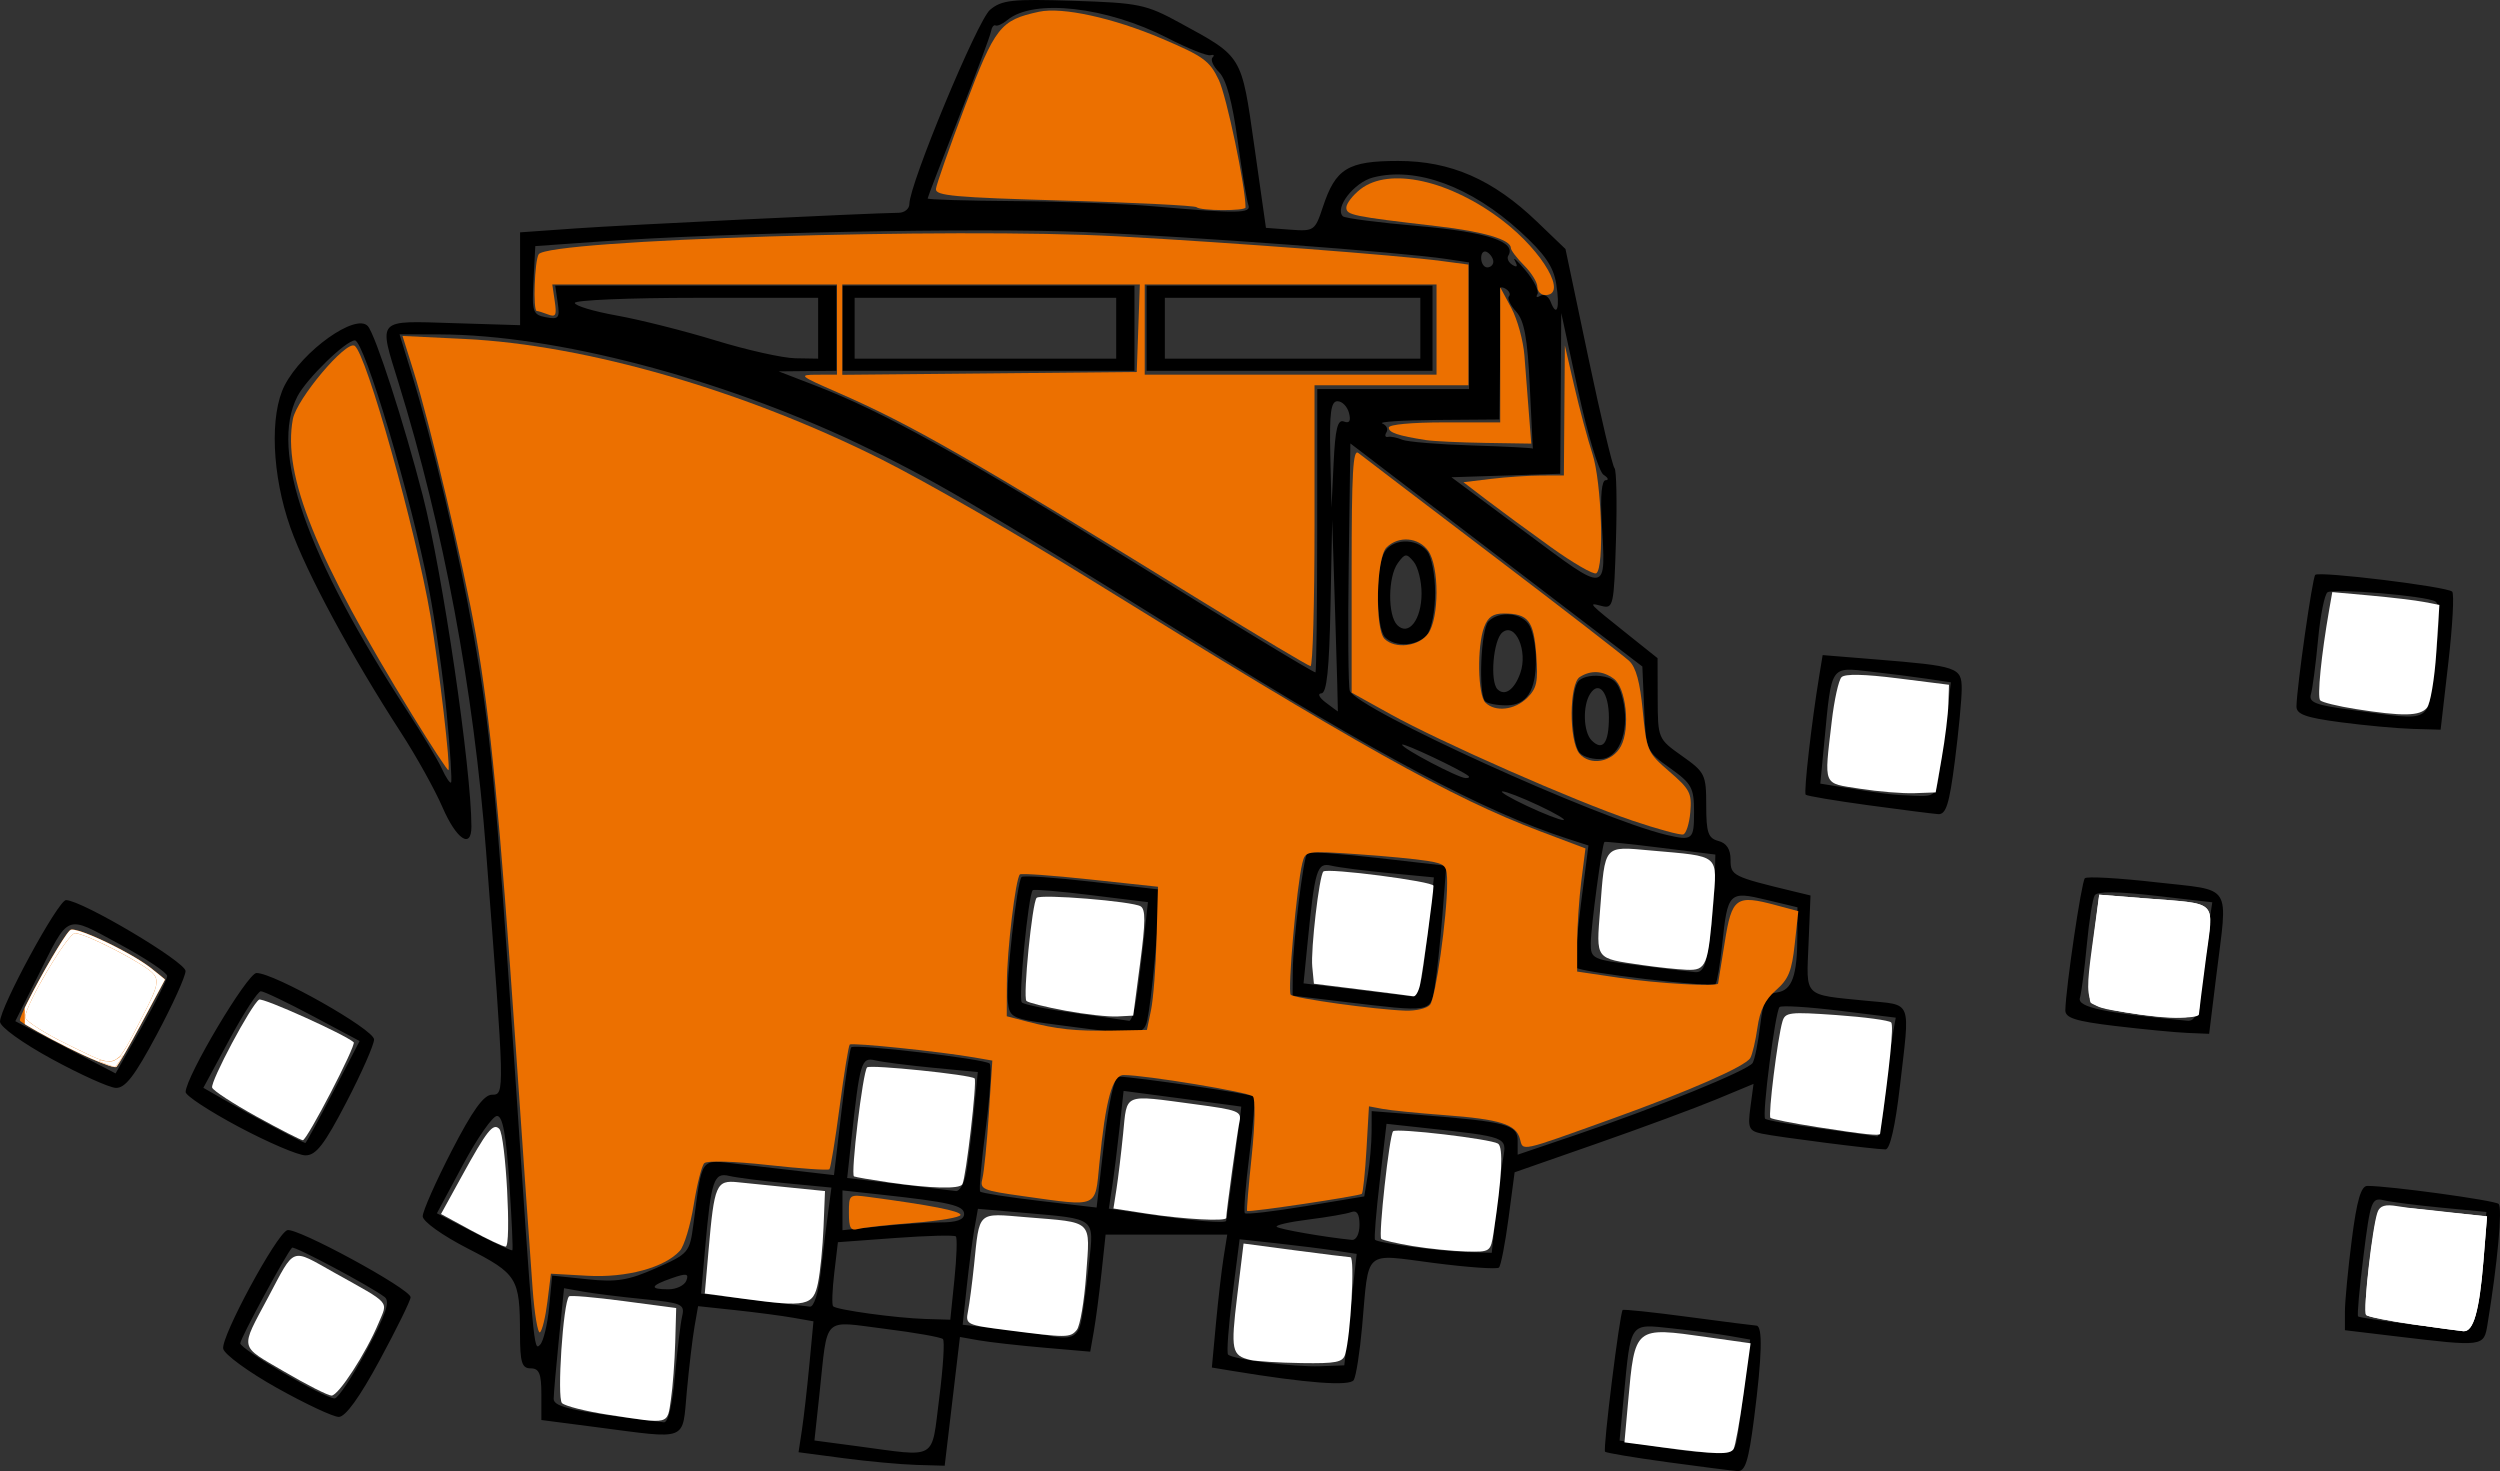 <?xml version="1.0" encoding="UTF-8" standalone="no"?>
<!-- Created with Inkscape (http://www.inkscape.org/) -->

<svg
   xmlns:dc="http://purl.org/dc/elements/1.1/"
   xmlns:cc="http://creativecommons.org/ns#"
   xmlns:rdf="http://www.w3.org/1999/02/22-rdf-syntax-ns#"
   xmlns:svg="http://www.w3.org/2000/svg"
   xmlns="http://www.w3.org/2000/svg"
   xmlns:sodipodi="http://sodipodi.sourceforge.net/DTD/sodipodi-0.dtd"
   xmlns:inkscape="http://www.inkscape.org/namespaces/inkscape"
   width="356.18mm"
   height="209.59mm"
   viewBox="0 0 356.18 209.59"
   version="1.1"
   id="svg951"
   inkscape:version="0.92.5 (2060ec1f9f, 2020-04-08)"
   sodipodi:docname="schiff.svg">
  <rect x="0" y="0" width="356.18" height="209.59" fill="#333333" stroke="none"/>
  <defs
     id="defs945" />
  <sodipodi:namedview
     id="base"
     pagecolor="#ffffff"
     bordercolor="#666666"
     borderopacity="1.0"
     inkscape:pageopacity="0.0"
     inkscape:pageshadow="2"
     inkscape:zoom="0.98994949"
     inkscape:cx="69.909477"
     inkscape:cy="100.56957"
     inkscape:document-units="mm"
     inkscape:current-layer="layer1"
     showgrid="false"
     inkscape:window-width="1920"
     inkscape:window-height="1141"
     inkscape:window-x="1920"
     inkscape:window-y="0"
     inkscape:window-maximized="1" />
  <g
     inkscape:label="Ebene 1"
     inkscape:groupmode="layer"
     id="layer1"
     transform="translate(44.556,-9.127)">
    <path
       style="fill:#000000;stroke-width:0.867"
       d="m 193,217.442 c -4.712,-0.644 -8.708,-1.312 -8.881,-1.485 -0.325,-0.325 2.093,-19.774 2.51,-20.191 0.129,-0.129 4.322,0.313 9.319,0.981 4.997,0.668 9.377,1.228 9.735,1.243 0.915,0.039 0.809,4.306 -0.33,13.185 -0.788,6.141 -1.256,7.622 -2.383,7.54 -0.772,-0.056 -5.258,-0.629 -9.97,-1.272 z m 10.182,-4.909 c 0.282,-2.026 0.76,-5.679 1.061,-8.118 l 0.549,-4.435 -2.913,-0.513 c -1.602,-0.282 -5.297,-0.768 -8.211,-1.08 -6.129,-0.656 -5.851,-1.05 -6.885,9.754 l -0.596,6.224 2.923,0.475 c 6.118,0.995 7.345,1.143 10.407,1.258 3.074,0.115 3.164,0.027 3.664,-3.565 z m -127.589,4.341 -6.379,-0.843 0.48,-3.157 c 0.264,-1.736 0.742,-5.932 1.063,-9.325 l 0.583,-6.168 -2.917,-0.514 c -1.604,-0.283 -5.303,-0.769 -8.219,-1.081 l -5.301,-0.567 -0.51,2.915 c -0.281,1.604 -0.773,5.743 -1.094,9.199 -0.675,7.266 0.379,6.849 -12.925,5.121 l -7.8,-1.013 v -3.68 c 0,-2.927 -0.31,-3.68 -1.517,-3.679 -1.267,8.7e-4 -1.519,-0.818 -1.528,-4.982 -0.019,-7.891 -0.372,-8.465 -7.442,-12.095 -3.622,-1.86 -6.411,-3.853 -6.418,-4.588 -0.007,-0.715 1.843,-4.902 4.113,-9.306 2.975,-5.771 4.58,-8.009 5.754,-8.016 1.83,-0.012 1.831,0.035 -0.839,-34.676 C 22.921,107.325 18.648,84.458 12.23,63.69 9.36,54.406 8.978,54.825 20.009,55.164 l 9.534,0.293 -10e-4,-6.613 -0.001,-6.613 8.016,-0.567 c 6.922,-0.49 41.593,-2.165 45.931,-2.22 0.834,-0.01 1.517,-0.574 1.517,-1.253 0,-2.811 9.701,-26.162 11.494,-27.667 1.669,-1.402 3.157,-1.562 11.89,-1.282 9.338,0.299 10.316,0.503 15.181,3.155 8.95,4.88 8.727,4.509 10.583,17.565 l 1.653,11.629 3.479,0.259 c 3.369,0.251 3.515,0.149 4.633,-3.237 1.812,-5.489 3.555,-6.555 10.728,-6.555 7.486,0 13.506,2.634 19.779,8.655 l 4.056,3.893 3.24,15.392 c 1.782,8.465 3.467,15.587 3.745,15.825 0.278,0.238 0.372,4.857 0.208,10.263 -0.285,9.421 -0.372,9.811 -2.077,9.365 -1.967,-0.514 -1.956,-0.503 3.887,4.161 l 4.116,3.286 0.018,5.745 c 0.018,5.704 0.043,5.763 3.467,8.185 3.282,2.322 3.448,2.662 3.448,7.049 0,3.88 0.274,4.681 1.733,5.062 1.163,0.304 1.733,1.182 1.733,2.668 0,2.279 0.261,2.411 8.945,4.509 l 2.446,0.591 -0.279,6.836 c -0.318,7.778 -0.843,7.254 8.17,8.159 6.73,0.676 6.303,-0.412 4.832,12.301 -0.645,5.575 -1.402,8.883 -2.034,8.883 -1.55,0 -15.322,-1.756 -17.639,-2.249 -1.836,-0.391 -2.01,-0.797 -1.612,-3.761 l 0.446,-3.323 -5.321,2.21 c -2.926,1.216 -10.585,4.049 -17.02,6.297 l -11.699,4.087 -0.867,6.545 c -0.477,3.6 -1.09,6.762 -1.362,7.027 -0.273,0.265 -4.441,-0.028 -9.262,-0.65 -10.167,-1.312 -9.237,-2.137 -10.239,9.08 -0.326,3.646 -0.861,7.064 -1.19,7.596 -0.562,0.909 -6.686,0.449 -17.28,-1.298 l -2.935,-0.484 0.577,-6.221 c 0.318,-3.422 0.811,-7.684 1.096,-9.471 l 0.519,-3.25 h -8.665 -8.665 l -0.58,5.416 c -0.319,2.979 -0.812,6.733 -1.095,8.342 l -0.515,2.925 -6.599,-0.571 c -3.63,-0.314 -7.806,-0.785 -9.281,-1.047 l -2.682,-0.476 -1.087,9.171 -1.087,9.171 -4.031,-0.116 c -2.217,-0.064 -6.901,-0.496 -10.41,-0.96 z m 13.666,-8.567 c 0.558,-4.35 0.795,-8.129 0.527,-8.398 -0.268,-0.268 -3.999,-0.927 -8.291,-1.464 -9.008,-1.127 -8.08,-2.051 -9.299,9.259 l -0.717,6.654 6.113,0.813 c 11.589,1.542 10.508,2.178 11.667,-6.864 z m -37.654,-3.14 c 0.331,-3.694 0.795,-7.537 1.031,-8.54 0.395,-1.678 -0.043,-1.87 -5.483,-2.407 -3.252,-0.321 -7.136,-0.803 -8.631,-1.071 l -2.719,-0.487 -0.73,7.228 c -0.401,3.975 -0.738,7.813 -0.747,8.528 -0.016,1.2 2.886,1.819 15.697,3.349 0.612,0.073 1.208,-2.41 1.583,-6.599 z m 96.246,-9.454 0.882,-7.938 -3.048,-0.466 c -1.677,-0.256 -5.429,-0.725 -8.339,-1.043 l -5.291,-0.577 -1.027,8.007 c -0.565,4.404 -0.842,8.192 -0.616,8.418 0.691,0.691 9.414,1.8 13.09,1.664 l 3.466,-0.128 z m -114.167,-0.355 0.432,-4.495 5.016,0.524 c 4.169,0.436 5.821,0.168 9.787,-1.586 4.65,-2.057 4.785,-2.215 5.318,-6.263 1.284,-9.739 0.901,-9.205 6.162,-8.595 2.571,0.298 6.742,0.781 9.269,1.074 l 4.596,0.533 1.046,-8.919 c 0.576,-4.905 1.214,-9.086 1.418,-9.291 0.514,-0.514 18.969,1.65 19.703,2.31 0.327,0.294 0.083,4.435 -0.542,9.201 -0.624,4.766 -0.982,8.836 -0.794,9.043 0.188,0.207 3.996,0.804 8.464,1.326 l 8.123,0.949 1.076,-9.342 c 0.656,-5.696 1.454,-9.332 2.044,-9.315 2.531,0.072 18.921,2.471 19.271,2.821 0.219,0.219 -0.06,3.97 -0.62,8.335 -0.56,4.365 -0.851,8.104 -0.647,8.308 0.204,0.204 4.114,-0.251 8.689,-1.012 l 8.318,-1.383 0.518,-3.132 c 0.285,-1.723 0.522,-4.457 0.528,-6.077 l 0.01,-2.944 7.15,0.565 c 12.102,0.956 13.649,1.37 13.649,3.647 v 1.996 l 8.45,-2.868 c 11.51,-3.907 24.381,-9.151 25.028,-10.198 0.293,-0.473 0.777,-2.869 1.077,-5.323 0.451,-3.696 0.864,-4.508 2.406,-4.727 2.142,-0.305 2.876,-2.361 2.893,-8.098 l 0.012,-4.03 -4.431,-1.063 c -5.321,-1.277 -5.516,-1.081 -6.289,6.318 -0.303,2.895 -0.733,5.447 -0.956,5.67 -0.567,0.567 -19.489,-1.676 -19.912,-2.36 -0.19,-0.307 0.14,-4.342 0.732,-8.966 l 1.077,-8.407 -3.093,-1.002 c -11.667,-3.78 -26.976,-11.908 -53.034,-28.158 C 94.24,80.852 88.164,77.29 77.677,72.317 57.92,62.947 34.439,56.817 18.138,56.773 l -5.77,-0.016 1.668,5.416 c 3.15,10.229 6.745,25.364 8.901,37.482 2.345,13.174 3.146,21.561 5.716,59.797 2.863,42.607 2.824,42.175 3.741,41.258 0.472,-0.472 1.052,-2.881 1.29,-5.353 z m 72.987,-40.139 c -7.149,-0.938 -7.375,-1.037 -7.644,-3.387 -0.306,-2.663 1.294,-17.083 1.97,-17.759 0.233,-0.233 4.778,0.078 10.1,0.691 l 9.677,1.115 -0.555,7.02 c -0.305,3.861 -0.799,8.483 -1.098,10.27 -0.621,3.718 -0.225,3.652 -12.449,2.049 z m 10.676,-3.783 c 0.274,-1.787 0.756,-5.619 1.072,-8.515 l 0.574,-5.265 -8.064,-0.993 c -4.435,-0.546 -8.19,-0.867 -8.343,-0.713 -0.637,0.637 -2.084,15.457 -1.562,15.99 0.313,0.319 3.759,1.015 7.657,1.546 3.899,0.531 7.331,1.019 7.628,1.083 0.297,0.065 0.763,-1.345 1.037,-3.133 z m 29.406,0.401 -7.15,-0.856 0.027,-3.564 c 0.031,-4.154 1.52,-16.232 2.069,-16.781 0.206,-0.206 4.746,0.124 10.088,0.734 l 9.713,1.109 -0.552,6.987 c -0.304,3.843 -0.797,8.449 -1.095,10.237 -0.62,3.712 -0.327,3.664 -13.099,2.134 z m 11.326,-3.867 c 0.274,-1.787 0.758,-5.632 1.076,-8.545 l 0.578,-5.295 -6.381,-0.611 c -3.51,-0.336 -7.21,-0.811 -8.222,-1.055 -2.054,-0.495 -2.348,0.46 -3.399,11.044 l -0.568,5.721 7.237,0.865 c 3.98,0.476 7.675,0.924 8.209,0.995 0.535,0.071 1.197,-1.333 1.47,-3.12 z m -48.505,48.964 c 0.272,-1.549 0.749,-5.195 1.06,-8.103 0.666,-6.227 0.937,-6.018 -8.937,-6.879 l -6.927,-0.604 -0.514,2.918 c -0.283,1.605 -0.771,5.322 -1.086,8.259 l -0.572,5.341 5.087,0.562 c 2.798,0.309 5.672,0.688 6.386,0.841 4.078,0.877 5.007,0.482 5.502,-2.336 z m -18.152,-5.526 c 0.324,-3.158 0.416,-5.914 0.206,-6.125 -0.211,-0.211 -4.078,-0.112 -8.594,0.22 l -8.211,0.603 -0.52,4.388 c -0.286,2.413 -0.36,4.548 -0.164,4.743 0.516,0.516 8.975,1.679 13.132,1.805 l 3.563,0.108 z m -19.047,-0.974 c 0.312,-2.741 0.783,-6.587 1.047,-8.546 l 0.479,-3.563 -6.363,-0.61 c -3.5,-0.335 -7.191,-0.809 -8.203,-1.053 -2.19,-0.528 -2.565,0.586 -3.421,10.175 l -0.588,6.586 7.257,0.867 c 3.992,0.477 7.7,0.926 8.241,0.997 0.58,0.076 1.217,-1.916 1.551,-4.854 z m -19.145,1.146 c 0.39,-1.015 0.018,-1.078 -2.074,-0.349 -3.09,1.077 -3.242,1.585 -0.475,1.585 1.141,0 2.287,-0.557 2.549,-1.237 z m -25.223,-13.983 c -0.457,-6.846 -0.943,-9.478 -1.752,-9.478 -0.616,0 -2.796,3.12 -4.843,6.933 l -3.723,6.933 5.277,2.73 c 2.902,1.502 5.366,2.647 5.475,2.545 0.109,-0.102 -0.086,-4.45 -0.433,-9.663 z m 140.551,4.604 c 0.319,-2.979 0.792,-6.629 1.052,-8.11 0.526,-3.002 0.596,-2.975 -11.4,-4.283 l -5.225,-0.57 -0.956,8.107 c -0.526,4.459 -0.833,8.244 -0.681,8.411 0.426,0.472 9.076,1.633 13.059,1.754 l 3.571,0.108 z m -19.422,1.424 c 0,-1.535 -0.373,-2.116 -1.164,-1.813 -0.64,0.246 -3.388,0.725 -6.106,1.064 -2.718,0.34 -4.755,0.805 -4.526,1.034 0.349,0.348 6.843,1.48 10.713,1.866 0.617,0.062 1.083,-0.864 1.083,-2.151 z m -59.67,-0.341 c 2.252,0 3.339,-0.387 3.339,-1.189 0,-1.224 -2.031,-1.697 -11.916,-2.776 l -5.416,-0.591 v 2.835 2.835 l 5.327,-0.557 c 2.93,-0.306 6.83,-0.557 8.666,-0.557 z m 40.671,-0.217 c 0.111,-0.359 2.213,-16.247 2.154,-16.28 -0.03,-0.017 -3.815,-0.527 -8.411,-1.134 l -8.356,-1.102 -0.573,5.25 c -0.315,2.888 -0.788,6.662 -1.052,8.387 l -0.48,3.137 5.942,0.862 c 6.133,0.89 10.659,1.259 10.776,0.881 z m -37.019,-6.933 c 0.278,-1.549 0.76,-5.394 1.07,-8.544 l 0.565,-5.727 -6.39,-0.612 c -3.515,-0.337 -7.213,-0.81 -8.219,-1.053 -1.994,-0.48 -2.189,0.174 -3.422,11.473 l -0.577,5.287 7.247,0.866 c 3.986,0.476 7.691,0.925 8.234,0.996 0.543,0.071 1.214,-1.138 1.492,-2.687 z M 224.003,165.302 c 0.317,-3.217 0.792,-7.051 1.055,-8.518 l 0.478,-2.669 -8.038,-0.99 c -4.421,-0.544 -8.254,-0.777 -8.518,-0.518 -0.61,0.599 -2.518,15.374 -2.054,15.907 0.19,0.218 3.741,0.852 7.892,1.408 4.151,0.556 7.786,1.06 8.078,1.12 0.292,0.06 0.79,-2.523 1.107,-5.741 z m -24.956,-22.532 c 0.351,-2.741 0.672,-6.538 0.712,-8.438 l 0.074,-3.455 -7.8,-0.971 c -4.29,-0.534 -7.888,-0.906 -7.997,-0.826 -0.339,0.25 -1.934,12.059 -1.952,14.453 -0.017,2.195 0.232,2.311 6.699,3.127 3.694,0.466 7.371,0.903 8.171,0.97 1.141,0.096 1.591,-0.949 2.092,-4.86 z m -2.247,-17.926 c 0,-3.487 -0.318,-4.07 -3.423,-6.283 -3.361,-2.395 -3.428,-2.548 -3.683,-8.457 l -0.26,-6.017 -20.799,-15.891 -20.799,-15.891 -0.236,17.118 c -0.13,9.415 -0.062,17.57 0.15,18.123 0.996,2.595 35.445,18.264 45.15,20.536 3.682,0.862 3.9,0.681 3.9,-3.237 z m -16.255,-8.425 c -1.213,-1.213 -1.439,-8.351 -0.32,-10.116 0.411,-0.649 1.804,-1.028 3.187,-0.867 1.946,0.227 2.606,0.871 3.181,3.103 1.095,4.255 -0.259,8.394 -2.847,8.704 -1.167,0.14 -2.607,-0.231 -3.2,-0.823 z m 4.123,-5.064 c 0,-3.569 -1.423,-5.351 -2.683,-3.361 -1.083,1.709 -0.957,5.44 0.222,6.619 1.575,1.575 2.461,0.403 2.461,-3.259 z m -17.621,-2.311 c -1.003,-1.003 -0.625,-10.294 0.462,-11.382 1.592,-1.592 4.86,-1.237 5.863,0.636 0.493,0.922 0.897,3.092 0.897,4.823 0,4.455 -1.327,6.5 -4.219,6.5 -1.334,0 -2.685,-0.26 -3.003,-0.578 z m 4.994,-4.008 c 1.123,-3.176 -0.712,-7.33 -2.56,-5.796 -1.29,1.071 -1.789,6.982 -0.683,8.089 1.036,1.036 2.409,0.065 3.242,-2.293 z m -19.264,-5.121 c -1.275,-1.275 -1.375,-9.714 -0.143,-12.016 1.09,-2.037 4.527,-2.195 6.115,-0.28 0.644,0.776 1.158,3.426 1.158,5.97 0,2.544 -0.514,5.194 -1.158,5.97 -1.364,1.644 -4.498,1.831 -5.973,0.356 z m 5.2,-6.251 c 0,-1.736 -0.506,-3.765 -1.124,-4.51 -1.013,-1.221 -1.236,-1.202 -2.253,0.189 -1.419,1.941 -1.471,7.457 -0.083,8.845 1.621,1.621 3.46,-0.784 3.46,-4.524 z m 16.726,30.237 c -2.383,-1.123 -4.723,-2.033 -5.2,-2.022 -0.477,0.01 1.083,0.938 3.467,2.06 2.383,1.123 4.723,2.033 5.2,2.022 0.477,-0.01 -1.083,-0.938 -3.467,-2.06 z m -10.038,-4.21 c -0.881,-0.803 -9.461,-4.855 -9.461,-4.469 0,0.528 7.92,4.701 9.027,4.757 0.437,0.022 0.632,-0.108 0.433,-0.289 z m -18.99,-22.852 -0.43,-13.651 -0.244,12.349 c -0.178,9.002 -0.531,12.357 -1.303,12.377 -0.583,0.015 -0.302,0.6 0.623,1.3 0.925,0.7 1.705,1.273 1.733,1.274 0.028,6.9e-4 -0.142,-6.142 -0.379,-13.649 z m -2.568,-12.218 0.011,-20.065 h 10.81 10.81 v -9.023 -9.023 l -3.25,-0.49 c -6.352,-0.957 -36.416,-3.193 -51.509,-3.831 -15.001,-0.634 -51.085,0.074 -69.169,1.356 l -9.1,0.645 -0.257,4.874 c -0.238,4.519 -0.108,4.903 1.777,5.263 1.805,0.345 1.994,0.114 1.675,-2.058 l -0.359,-2.447 h 20.031 20.031 v 6.066 6.066 l -4.116,0.042 -4.116,0.042 5.2,2.005 c 9.769,3.767 20.8,9.893 45.922,25.505 13.817,8.587 25.23,15.505 25.361,15.374 0.131,-0.131 0.243,-9.268 0.249,-20.303 z M 75.472,55.891 v -6.066 h 20.799 20.799 v 6.066 6.066 H 96.271 75.472 Z m 38.998,0 V 51.558 H 95.838 77.206 v 4.333 4.333 h 18.632 18.632 z m 4.333,0 v -6.066 h 20.366 20.366 v 6.066 6.066 H 139.169 118.804 Z m 38.998,0 v -4.333 h -18.199 -18.199 v 4.333 4.333 h 18.199 18.199 z m 25.84,27.532 c -0.207,-3.666 0.004,-5.871 0.563,-5.88 0.492,-0.007 0.358,-0.353 -0.298,-0.769 -0.658,-0.417 -2.276,-5.752 -3.61,-11.903 l -2.417,-11.147 -0.073,11.45 -0.073,11.45 -7.75,0.249 -7.75,0.249 10.566,7.852 c 11.888,8.834 11.432,8.899 10.841,-1.552 z M 146.91,69.181 c 0.8,0.307 1.026,-0.074 0.726,-1.222 -0.24,-0.918 -0.976,-1.668 -1.635,-1.668 -0.943,0 -1.162,1.621 -1.027,7.583 l 0.172,7.583 0.301,-6.361 c 0.231,-4.879 0.571,-6.257 1.463,-5.915 z m 26.491,-4.969 c -0.334,-6.941 -0.783,-9.399 -1.952,-10.688 -0.835,-0.921 -1.297,-1.896 -1.026,-2.167 0.271,-0.271 0.067,-0.756 -0.453,-1.077 -0.52,-0.321 -0.89,-0.263 -0.822,0.13 0.068,0.393 0.078,4.712 0.021,9.597 l -0.103,8.883 -8.883,0.068 c -4.886,0.038 -8.393,0.266 -7.794,0.507 0.599,0.241 0.862,0.805 0.586,1.253 -0.277,0.448 -0.182,0.743 0.211,0.655 0.393,-0.087 1.299,0.092 2.014,0.398 0.715,0.306 5.2,0.677 9.966,0.823 4.766,0.146 8.666,0.348 8.666,0.449 0,0.101 -0.195,-3.873 -0.433,-8.831 z M 72.006,55.891 v -4.333 h -17.333 c -9.533,0 -17.333,0.328 -17.333,0.728 0,0.4 2.691,1.209 5.981,1.797 3.289,0.588 9.627,2.186 14.083,3.551 4.456,1.365 9.564,2.506 11.352,2.536 l 3.25,0.055 z M 177.158,49.543 c -0.397,-2.444 -1.629,-4.234 -5.094,-7.401 -7.051,-6.444 -14.883,-9.324 -21.012,-7.726 -2.694,0.703 -5.498,4.316 -4.289,5.525 0.28,0.28 5.12,0.907 10.757,1.393 9.767,0.842 14.031,2.244 12.813,4.214 -0.235,0.38 0.03,0.973 0.588,1.318 0.679,0.42 0.795,0.224 0.352,-0.59 -0.364,-0.669 0.318,-0.047 1.517,1.382 1.199,1.43 1.961,2.952 1.694,3.384 -0.267,0.431 -0.075,0.531 0.425,0.222 0.5,-0.309 1.155,0.076 1.454,0.857 0.899,2.342 1.353,0.867 0.794,-2.577 z m -8.956,-3.134 c 0,-0.449 -0.39,-1.057 -0.867,-1.351 -0.477,-0.295 -0.867,0.072 -0.867,0.815 0,0.743 0.39,1.351 0.867,1.351 0.477,0 0.867,-0.367 0.867,-0.815 z m -34.902,-8.086 c -0.233,-0.606 -0.923,-4.765 -1.535,-9.242 -0.743,-5.438 -1.617,-8.645 -2.631,-9.659 -0.835,-0.835 -1.258,-1.778 -0.941,-2.096 0.318,-0.318 0.188,-0.468 -0.289,-0.333 -0.477,0.134 -3.207,-0.957 -6.066,-2.426 -8.773,-4.505 -19.14,-5.674 -22.882,-2.58 -0.669,0.553 -1.425,0.898 -1.679,0.765 -0.254,-0.132 -0.545,0.258 -0.647,0.867 -0.101,0.609 -2.173,6.144 -4.604,12.301 -2.431,6.156 -4.42,11.324 -4.42,11.483 0,0.159 5.557,0.328 12.349,0.375 6.792,0.047 15.664,0.377 19.716,0.732 12.168,1.068 14.1,1.041 13.629,-0.187 z M -5.116,206.861 c -4.047,-2.266 -7.485,-4.778 -7.64,-5.582 -0.326,-1.692 7.55,-16.276 9.117,-16.882 1.264,-0.489 17.582,8.373 17.582,9.549 0,0.453 -1.977,4.479 -4.392,8.947 -2.885,5.336 -4.892,8.117 -5.85,8.106 -0.802,-0.01 -4.769,-1.872 -8.816,-4.138 z m 12.762,-5.294 c 2.787,-5.183 3.412,-7.023 2.6,-7.645 -1.966,-1.506 -12.896,-7.333 -13.192,-7.033 -0.834,0.845 -7.377,12.927 -7.377,13.621 0,0.844 11.906,7.805 13.433,7.854 0.477,0.015 2.518,-3.044 4.537,-6.798 z M 296.679,199.502 289.529,198.645 v -2.638 c 0,-1.451 0.441,-6.077 0.98,-10.28 0.716,-5.585 1.313,-7.642 2.217,-7.642 3.179,0 18.11,2.048 18.699,2.564 0.579,0.509 -0.151,8.434 -1.58,17.151 -0.527,3.215 -0.528,3.215 -13.166,1.701 z m 11.342,-2.568 c 0.264,-1.072 0.745,-4.917 1.069,-8.544 l 0.589,-6.594 -6.391,-0.612 c -3.515,-0.337 -7.217,-0.811 -8.226,-1.054 -1.722,-0.415 -1.9,0.074 -2.888,7.929 -0.579,4.604 -0.924,8.484 -0.765,8.623 0.159,0.139 3.408,0.636 7.221,1.105 3.813,0.469 7.378,0.908 7.922,0.975 0.544,0.067 1.205,-0.755 1.47,-1.827 z M -10.54,169.674 c -4.171,-2.221 -7.577,-4.454 -7.569,-4.963 0.033,-2.216 8.813,-16.958 10.1,-16.958 2.529,0 16.752,8.042 16.747,9.47 -0.003,0.75 -1.779,4.775 -3.947,8.946 -3.151,6.061 -4.324,7.579 -5.845,7.563 -1.046,-0.011 -5.315,-1.837 -9.485,-4.058 z m 13.438,-4.942 3.783,-7.287 -6.655,-3.546 c -3.66,-1.95 -6.999,-3.545 -7.419,-3.545 -0.42,4.7e-4 -2.435,3.096 -4.477,6.879 l -3.713,6.878 3.713,2.131 c 3.265,1.874 10.35,5.633 10.815,5.738 0.093,0.021 1.871,-3.241 3.952,-7.249 z m -40.086,-4.73 c -4.185,-2.282 -7.366,-4.577 -7.366,-5.316 0,-2.053 8.298,-17.334 9.404,-17.319 2.271,0.031 17.028,8.789 17.028,10.105 0,0.76 -1.847,4.839 -4.105,9.064 -3.168,5.928 -4.503,7.659 -5.85,7.582 -0.96,-0.055 -5.06,-1.908 -9.111,-4.116 z m 16.451,-11.815 c 0.007,-0.477 -3.058,-2.525 -6.812,-4.551 -7.803,-4.212 -7.075,-4.506 -11.699,4.733 l -3.127,6.248 7.143,3.722 7.143,3.722 3.669,-6.504 c 2.018,-3.577 3.675,-6.894 3.682,-7.37 z m 277.552,7.117 c -5.668,-0.679 -7.143,-1.146 -7.118,-2.254 0.073,-3.257 2.301,-18.318 2.781,-18.798 0.288,-0.288 4.843,-0.031 10.122,0.571 11.106,1.268 10.249,-0.07 8.592,13.413 l -1.006,8.182 -3.111,-0.13 c -1.711,-0.071 -6.328,-0.515 -10.261,-0.986 z m 12.284,-6.034 c 0.325,-2.979 0.804,-6.806 1.063,-8.504 l 0.472,-3.088 -8.101,-0.933 c -5.435,-0.626 -8.282,-0.646 -8.649,-0.059 -0.301,0.481 -0.809,3.655 -1.127,7.054 -0.318,3.399 -0.763,6.808 -0.988,7.575 -0.387,1.317 3.591,2.158 15.334,3.242 1.104,0.102 1.531,-1.031 1.996,-5.287 z M 18.479,124.123 c -1.079,-2.494 -3.733,-7.265 -5.896,-10.601 C 5.502,102.601 -0.909,90.715 -3.181,84.294 c -2.634,-7.444 -2.981,-16.082 -0.814,-20.273 2.544,-4.92 10.135,-10.326 11.843,-8.433 1.073,1.189 5.167,13.817 7.821,24.121 2.823,10.961 6.939,38.957 6.939,47.194 0,3.258 -2.139,1.817 -4.129,-2.781 z m 0.629,-13.141 C 18.621,105.842 17.457,97.682 16.521,92.847 14.06,80.129 7.342,57.624 6.007,57.624 c -1.279,0 -6.893,5.469 -8.192,7.982 -4.002,7.74 1.265,22.779 15.75,44.969 2.105,3.224 4.284,6.865 4.842,8.091 0.559,1.226 1.144,2.1 1.3,1.944 0.157,-0.157 -0.113,-4.49 -0.6,-9.629 z m 202.491,12.865 c -4.712,-0.644 -8.713,-1.317 -8.893,-1.497 -0.304,-0.304 0.835,-10.31 1.931,-16.959 l 0.483,-2.931 7.504,0.609 c 11.782,0.956 12.307,1.136 12.307,4.219 0,1.457 -0.441,6.088 -0.98,10.291 -0.788,6.141 -1.256,7.622 -2.383,7.54 -0.772,-0.056 -5.258,-0.629 -9.97,-1.272 z m 10.182,-4.909 c 0.282,-2.026 0.761,-5.689 1.064,-8.14 l 0.552,-4.457 -3.349,-0.501 c -1.842,-0.276 -5.54,-0.746 -8.217,-1.045 -5.632,-0.63 -5.425,-0.944 -6.448,9.75 l -0.596,6.224 2.923,0.475 c 6.118,0.995 7.345,1.143 10.407,1.258 3.074,0.115 3.164,0.027 3.664,-3.565 z m 57.098,-6.915 c -4.956,-0.657 -6.276,-1.136 -6.252,-2.267 0.062,-2.872 2.268,-18.322 2.674,-18.728 0.555,-0.555 18.801,1.679 19.511,2.389 0.305,0.305 0.058,4.855 -0.547,10.112 l -1.101,9.559 -4.001,-0.116 c -2.2,-0.064 -6.828,-0.491 -10.284,-0.949 z m 13.486,-8.648 c 0.708,-5.747 0.718,-8.143 0.039,-8.563 -1.271,-0.785 -14.385,-1.897 -15.349,-1.301 -0.421,0.26 -1.03,3.309 -1.355,6.775 -0.325,3.466 -0.78,6.946 -1.012,7.733 -0.35,1.189 0.645,1.572 5.893,2.267 11.784,1.56 10.66,2.22 11.784,-6.911 z"
       id="path1018"
       inkscape:connector-curvature="0" />
    <path
       style="fill:#ec7000;fill-opacity:1;stroke-width:0.756"
       d="M 31.325,192.695 C 31.057,189.069 29.984,173.685 28.94,158.51 26.668,125.492 25.284,111.179 23.238,99.545 21.549,89.944 16.677,69.359 14.31,61.827 l -1.519,-4.834 8.837,0.425 c 17.315,0.833 39.921,7.371 59.486,17.205 6.237,3.135 19.504,10.762 29.482,16.949 38.232,23.705 51.692,31.245 64.217,35.972 l 6.515,2.459 -0.588,4.615 c -0.323,2.538 -0.59,6.486 -0.592,8.773 l -0.005,4.158 6.048,0.896 c 5.431,0.804 13.911,1.291 14.033,0.805 0.026,-0.104 0.451,-2.74 0.945,-5.859 1.015,-6.412 1.599,-6.833 7.333,-5.289 l 3.151,0.848 -0.508,4.677 c -0.419,3.855 -0.888,5.009 -2.668,6.567 -1.551,1.357 -2.299,2.867 -2.651,5.356 -0.27,1.906 -0.729,3.851 -1.02,4.322 -0.747,1.208 -8.699,4.701 -19.748,8.673 -13.253,4.764 -12.598,4.622 -13.062,2.847 -0.545,-2.084 -2.831,-2.804 -10.774,-3.395 -3.729,-0.277 -7.671,-0.671 -8.76,-0.876 l -1.98,-0.372 -0.352,6.087 c -0.194,3.348 -0.494,6.218 -0.666,6.378 -0.342,0.317 -16.092,2.668 -16.342,2.44 -0.084,-0.077 0.215,-3.639 0.664,-7.916 0.469,-4.466 0.534,-8.048 0.153,-8.414 -0.629,-0.605 -15.351,-3.034 -18.389,-3.034 -1.631,0 -2.593,3.497 -3.483,12.662 -0.617,6.355 -0.033,6.106 -10.783,4.604 -5.93,-0.829 -6.264,-0.974 -5.869,-2.549 0.231,-0.918 0.642,-5.069 0.914,-9.223 l 0.495,-7.553 -2.564,-0.445 c -4.905,-0.851 -17.441,-2.147 -17.752,-1.836 -0.172,0.172 -0.821,4.166 -1.442,8.876 -0.621,4.71 -1.276,8.709 -1.454,8.888 -0.179,0.179 -4.113,-0.094 -8.744,-0.605 -4.893,-0.54 -8.698,-0.649 -9.085,-0.259 -0.366,0.369 -1.044,3.046 -1.507,5.95 -0.463,2.904 -1.349,5.84 -1.969,6.526 -2.174,2.402 -7.62,3.876 -13.168,3.562 l -5.206,-0.294 -0.5,4.002 c -0.275,2.201 -0.752,4.157 -1.061,4.348 -0.308,0.191 -0.78,-2.62 -1.048,-6.247 z m 88.112,-39.676 c 0.324,-1.565 0.678,-6.155 0.787,-10.2 l 0.199,-7.355 -9.675,-1.04 c -5.321,-0.572 -9.821,-0.894 -9.999,-0.716 -0.618,0.618 -1.841,10.838 -1.856,15.512 l -0.015,4.696 2.835,0.739 c 4.307,1.123 6.909,1.399 12.253,1.3 l 4.882,-0.091 0.589,-2.845 z m 39.75,-0.746 c 0.805,-0.983 2.429,-12.522 2.433,-17.288 0.002,-2.574 -0.166,-2.764 -2.833,-3.209 -1.559,-0.26 -6.103,-0.693 -10.097,-0.961 -7.206,-0.485 -7.265,-0.475 -7.709,1.319 -0.804,3.248 -2.12,18.23 -1.643,18.718 0.508,0.52 11.941,2.107 16.333,2.266 1.508,0.055 3.091,-0.326 3.516,-0.845 z"
       id="path1022"
       inkscape:connector-curvature="0" />
    <path
       style="fill:#ec7000;fill-opacity:1;stroke-width:0.756"
       d="M 14.212,111.038 C 0.446,88.649 -4.328,76.825 -2.829,68.833 -2.29,65.963 4.728,57.624 5.963,58.387 c 1.652,1.021 8.778,26.401 10.813,38.512 1.221,7.264 2.894,21.645 2.554,21.948 -0.113,0.1 -2.416,-3.414 -5.118,-7.809 z"
       id="path1024"
       inkscape:connector-curvature="0" />
    <path
       style="fill:#ec7000;fill-opacity:1;stroke-width:0.756"
       d="M 126.849,94.893 C 93.46,74.305 85.337,69.647 74.781,65.038 69.301,62.646 69.158,62.522 71.853,62.513 l 2.835,-0.009 V 56.078 49.652 H 54.408 34.129 l 0.351,2.388 c 0.296,2.018 0.149,2.311 -0.949,1.89 -0.715,-0.274 -1.442,-0.499 -1.615,-0.499 -0.557,0 -0.314,-7.148 0.274,-8.074 1.315,-2.068 58.924,-3.85 82.564,-2.554 16.428,0.901 39.867,2.689 46.133,3.52 l 3.76,0.499 v 8.596 8.596 h -10.961 -10.961 v 20.033 c 0,11.018 -0.255,20.011 -0.567,19.984 -0.312,-0.027 -7.2,-4.14 -15.308,-9.139 z m -9.23,-39.004 0.22,-6.237 H 96.641 75.444 v 6.438 6.438 L 96.422,62.327 117.399,62.126 Z m 42.492,0.189 v -6.426 h -20.789 -20.789 v 6.426 6.426 h 20.789 20.789 z"
       id="path1026"
       inkscape:connector-curvature="0" />
    <path
       style="fill:#ec7000;fill-opacity:1;stroke-width:0.756"
       d="m 125.925,38.65 c -0.231,-0.231 -8.707,-0.656 -18.836,-0.945 -15.71,-0.448 -18.399,-0.692 -18.3,-1.659 0.064,-0.624 1.935,-5.945 4.158,-11.824 4.267,-11.288 4.998,-12.219 10.526,-13.419 3.302,-0.716 10.589,0.879 17.527,3.837 5.935,2.531 6.776,3.142 8.088,5.878 1.105,2.306 3.809,15.2 3.809,18.165 0,0.524 -6.444,0.493 -6.971,-0.033 z"
       id="path1028"
       inkscape:connector-curvature="0" />
    <path
       style="fill:#ec7000;fill-opacity:1;stroke-width:0.756"
       d="m 176.404,87.077 c -3.18,-2.282 -7.285,-5.296 -9.122,-6.699 l -3.34,-2.55 3.943,-0.474 c 2.169,-0.261 5.389,-0.477 7.156,-0.48 l 3.213,-0.007 0.069,-9.26 0.069,-9.26 1.348,5.834 c 0.742,3.209 1.901,7.525 2.577,9.591 1.325,4.05 1.72,16.31 0.549,17.033 -0.374,0.231 -3.282,-1.447 -6.462,-3.728 z"
       id="path1030"
       inkscape:connector-curvature="0" />
    <path
       style="fill:#ec7000;fill-opacity:1;stroke-width:0.756"
       d="m 158.599,71.827 c -4.004,-0.631 -5.292,-1.063 -5.292,-1.779 0,-0.438 3.253,-0.742 7.938,-0.742 h 7.938 v -9.627 -9.627 l 1.579,2.946 c 0.869,1.621 1.71,4.677 1.87,6.792 0.16,2.115 0.445,5.802 0.634,8.193 l 0.343,4.347 -6.56,-0.103 c -3.608,-0.057 -7.41,-0.237 -8.45,-0.401 z"
       id="path1032"
       inkscape:connector-curvature="0" />
    <path
       style="fill:#ec7000;fill-opacity:1;stroke-width:0.756"
       d="m 187.968,126.025 c -8.184,-2.771 -27.216,-11.148 -34.472,-15.175 l -5.481,-3.041 V 90.356 c 0,-13.863 0.194,-17.298 0.945,-16.697 0.52,0.416 9.109,6.963 19.088,14.548 9.979,7.585 18.761,14.377 19.516,15.093 0.969,0.919 1.537,3.015 1.929,7.129 0.541,5.662 0.649,5.907 3.791,8.623 2.928,2.53 3.211,3.076 2.984,5.761 -0.138,1.631 -0.591,3.069 -1.006,3.196 -0.416,0.127 -3.698,-0.765 -7.295,-1.983 z m -1.574,-10.605 c 1.341,-2.549 0.724,-8.313 -1.026,-9.592 -1.591,-1.163 -3.266,-1.25 -4.846,-0.251 -1.515,0.958 -1.564,9.093 -0.065,10.899 1.513,1.823 4.723,1.253 5.937,-1.056 z m -13.347,-6.888 c 1.36,-1.36 1.548,-2.265 1.27,-6.108 -0.352,-4.869 -1.133,-5.872 -4.587,-5.891 -1.562,-0.009 -2.286,0.484 -2.835,1.928 -1.031,2.711 -0.921,9.67 0.17,10.761 1.401,1.401 4.215,1.076 5.981,-0.689 z m -14.113,-9.155 c 1.566,-2.236 1.566,-9.523 0,-11.759 -1.373,-1.96 -4.246,-2.197 -5.951,-0.492 -1.47,1.47 -1.688,11.616 -0.281,13.024 1.504,1.504 4.935,1.078 6.232,-0.773 z"
       id="path1034"
       inkscape:connector-curvature="0" />
    <path
       style="fill:#ec7000;fill-opacity:1;stroke-width:0.756"
       d="m 174.474,49.996 c 0,-0.643 -0.85,-2.019 -1.89,-3.058 -1.039,-1.039 -1.89,-2.16 -1.89,-2.49 0,-1.177 -3.849,-2.32 -10.379,-3.081 -12.198,-1.422 -13.055,-1.597 -13.055,-2.667 0,-0.568 0.896,-1.738 1.992,-2.6 4.112,-3.235 12.807,-1.307 20.349,4.512 5.735,4.425 9.224,10.552 6.008,10.552 -0.624,0 -1.134,-0.526 -1.134,-1.168 z"
       id="path1036"
       inkscape:connector-curvature="0" />
    <path
       style="fill:#ffffff;fill-opacity:1;stroke-width:2.857"
       d="m 1297.25,712.021 c -12.889,-1.839 -24.19,-4.098 -25.113,-5.022 -1.989,-1.989 4.059,-51.739 6.837,-56.233 1.377,-2.228 9.832,-2.202 30.028,0.092 l 28.111,3.193 -1.956,24.105 c -2.181,26.879 -5.398,38.029 -10.83,37.537 -2.003,-0.181 -14.188,-1.834 -27.077,-3.673 z"
       id="path1058"
       inkscape:connector-curvature="0"
       transform="matrix(0.265,0,0,0.265,-44.556,9.127)" />
    <path
       style="fill:#ffffff;fill-opacity:1;stroke-width:2.857"
       d="m 1297.25,712.021 c -12.889,-1.839 -24.195,-4.103 -25.124,-5.032 -1.831,-1.831 3.31,-47.988 6.176,-55.458 1.279,-3.333 4.15,-4.156 10.638,-3.049 4.888,0.834 17.729,2.396 28.535,3.472 l 19.648,1.956 -1.962,24.176 c -2.186,26.946 -5.4,38.1 -10.836,37.608 -2.003,-0.181 -14.188,-1.834 -27.077,-3.673 z"
       id="path1060"
       inkscape:connector-curvature="0"
       transform="matrix(0.265,0,0,0.265,-44.556,9.127)" />
    <path
       style="fill:#ffffff;fill-opacity:1;stroke-width:2.857"
       d="m 1266.399,381.19 c -9.429,-1.493 -17.974,-3.588 -18.989,-4.655 -1.677,-1.762 0.545,-24.184 4.822,-48.64 l 1.671,-9.558 20.534,1.85 c 11.294,1.018 24.251,2.568 28.793,3.444 l 8.26,1.594 -1.659,25.614 c -0.913,14.087 -3.18,27.446 -5.038,29.685 -3.761,4.531 -12.979,4.691 -38.393,0.666 z"
       id="path1062"
       inkscape:connector-curvature="0"
       transform="matrix(0.265,0,0,0.265,-44.556,9.127)" />
    <path
       style="fill:#ffffff;fill-opacity:1;stroke-width:2.857"
       d="m 1142.187,544.192 c -8.602,-1.425 -16.749,-3.701 -18.105,-5.056 -1.381,-1.381 -0.925,-14.696 1.038,-30.292 l 3.503,-27.828 24.602,1.956 c 39.668,3.154 36.899,0.65 32.786,29.645 -1.937,13.659 -3.607,27.085 -3.711,29.835 -0.215,5.708 -12.859,6.257 -40.114,1.74 z"
       id="path1064"
       inkscape:connector-curvature="0"
       transform="matrix(0.265,0,0,0.265,-44.556,9.127)" />
    <path
       style="fill:#ffffff;fill-opacity:1;stroke-width:2.857"
       d="m 1143.97,544.455 c -25.101,-4.212 -23.893,-0.609 -17.078,-50.936 l 1.693,-12.505 24.621,1.958 c 39.997,3.18 37.023,0.228 32.764,32.514 -2.008,15.224 -3.697,28.645 -3.754,29.824 -0.128,2.67 -19.872,2.228 -38.246,-0.854 z"
       id="path1066"
       inkscape:connector-curvature="0"
       transform="matrix(0.265,0,0,0.265,-44.556,9.127)" />
    <path
       style="fill:#ffffff;fill-opacity:1;stroke-width:2.857"
       d="m 999.97,424.046 c -20.267,-3.186 -19.269,-0.809 -15.176,-36.15 1.337,-11.541 3.706,-22.26 5.265,-23.819 1.874,-1.874 12.138,-1.663 30.301,0.623 l 27.467,3.457 -0.308,10.361 c -0.17,5.699 -1.777,18.719 -3.571,28.933 l -3.263,18.571 -11.429,0.415 c -6.286,0.228 -19.464,-0.848 -29.286,-2.392 z"
       id="path1068"
       inkscape:connector-curvature="0"
       transform="matrix(0.265,0,0,0.265,-44.556,9.127)" />
    <path
       style="fill:#ffffff;fill-opacity:1;stroke-width:2.857"
       d="m 882.852,518.839 c -25.532,-3.726 -24.675,-2.596 -22.585,-29.791 2.714,-35.306 1.664,-34.083 27.288,-31.795 37.724,3.369 35.633,1.592 33.501,28.464 -2.676,33.717 -3.625,36.089 -14.275,35.664 -4.924,-0.196 -15.691,-1.34 -23.928,-2.542 z"
       id="path1070"
       inkscape:connector-curvature="0"
       transform="matrix(0.265,0,0,0.265,-44.556,9.127)" />
    <path
       style="fill:#ffffff;fill-opacity:1;stroke-width:2.857"
       d="m 976.877,605.936 c -13.094,-2.045 -24.359,-4.269 -25.033,-4.943 -1.336,-1.336 3.859,-43.059 6.449,-51.797 1.479,-4.989 3.689,-5.253 29.101,-3.466 15.125,1.063 28.335,2.85 29.356,3.971 1.45,1.592 -0.748,23.671 -5.963,59.895 -0.171,1.188 -8.922,0.244 -33.91,-3.659 z"
       id="path1072"
       inkscape:connector-curvature="0"
       transform="matrix(0.265,0,0,0.265,-44.556,9.127)" />
    <path
       style="fill:#ffffff;fill-opacity:1;stroke-width:2.857"
       d="m 894.162,778.216 -20.808,-2.756 1.971,-21.861 c 3.656,-40.546 3.33,-40.279 42.382,-34.736 l 23.46,3.33 -3.748,27.083 c -2.062,14.896 -4.496,28.293 -5.41,29.772 -1.93,3.123 -9.18,2.963 -37.847,-0.833 z"
       id="path1074"
       inkscape:connector-curvature="0"
       transform="matrix(0.265,0,0,0.265,-44.556,9.127)" />
    <path
       style="fill:#ffffff;fill-opacity:1;stroke-width:2.857"
       d="m 759.441,669.922 c -8.541,-1.417 -16.118,-3.165 -16.838,-3.885 -1.601,-1.601 4.377,-55.834 6.375,-57.831 1.841,-1.841 52.273,4.09 56.383,6.631 2.972,1.837 2.168,18.215 -2.337,47.615 -1.634,10.661 -1.707,10.713 -14.848,10.38 -7.263,-0.184 -20.194,-1.493 -28.735,-2.91 z"
       id="path1076"
       inkscape:connector-curvature="0"
       transform="matrix(0.265,0,0,0.265,-44.556,9.127)" />
    <path
       style="fill:#ffffff;fill-opacity:1;stroke-width:2.857"
       d="m 672.113,731.129 c -9.929,-2.388 -10.494,-5.157 -6.976,-34.185 l 3.439,-28.378 27.483,3.626 c 15.115,1.994 28.613,3.672 29.994,3.729 2.433,0.1 0.139,42.057 -2.856,52.246 -1.246,4.24 -4.806,4.95 -23.42,4.669 -12.073,-0.182 -24.522,-0.95 -27.665,-1.706 z"
       id="path1078"
       inkscape:connector-curvature="0"
       transform="matrix(0.265,0,0,0.265,-44.556,9.127)" />
    <path
       style="fill:#ffffff;fill-opacity:1;stroke-width:2.857"
       d="m 616.795,652.51 -18.176,-2.785 1.63,-10.423 c 0.897,-5.732 2.503,-19.101 3.57,-29.708 2.237,-22.241 -0.465,-21.126 38.612,-15.924 23.28,3.1 25.151,3.824 23.96,9.286 -1.15,5.273 -7.135,48.762 -7.135,51.845 0,1.958 -22.738,0.731 -42.461,-2.291 z"
       id="path1080"
       inkscape:connector-curvature="0"
       transform="matrix(0.265,0,0,0.265,-44.556,9.127)" />
    <path
       style="fill:#ffffff;fill-opacity:1;stroke-width:2.857"
       d="m 572.824,543.382 c -10.609,-1.956 -20.051,-4.318 -20.982,-5.249 -1.967,-1.967 3.085,-53.018 5.483,-55.416 2.167,-2.167 51.549,1.851 55.917,4.55 2.698,1.667 2.639,8.352 -0.265,30.447 l -3.721,28.31 -8.571,0.458 c -4.714,0.252 -17.252,-1.143 -27.861,-3.099 z"
       id="path1082"
       inkscape:connector-curvature="0"
       transform="matrix(0.265,0,0,0.265,-44.556,9.127)" />
    <path
       style="fill:#ffffff;fill-opacity:1;stroke-width:2.857"
       d="m 732.113,532.076 -25.714,-3.195 -0.884,-9.133 c -0.888,-9.178 3.749,-48.97 5.965,-51.186 2.076,-2.076 59.205,5.315 59.205,7.659 0,4.078 -5.815,46.817 -7.262,53.375 -0.78,3.536 -2.358,6.259 -3.507,6.052 -1.149,-0.207 -13.66,-1.814 -27.803,-3.571 z"
       id="path1084"
       inkscape:connector-curvature="0"
       transform="matrix(0.265,0,0,0.265,-44.556,9.127)" />
    <path
       style="fill:#ffffff;fill-opacity:1;stroke-width:2.857"
       d="m 541.272,715.126 c -21.886,-2.821 -22.245,-2.998 -20.83,-10.272 0.792,-4.071 2.24,-15.116 3.218,-24.545 3.069,-29.592 1.456,-28.102 28.04,-25.906 36.595,3.024 34.38,0.898 32.248,30.932 -1.008,14.197 -3.276,27.553 -5.041,29.679 -3.536,4.26 -5.403,4.266 -37.636,0.112 z"
       id="path1086"
       inkscape:connector-curvature="0"
       transform="matrix(0.265,0,0,0.265,-44.556,9.127)" />
    <path
       style="fill:#ffffff;fill-opacity:1;stroke-width:2.857"
       d="m 477.892,635.696 c -9.393,-1.368 -17.829,-2.818 -18.747,-3.223 -1.917,-0.845 4.74,-56.318 7.034,-58.612 1.625,-1.625 55.808,3.94 57.805,5.937 1.399,1.399 -4.684,53.785 -6.612,56.939 -1.617,2.645 -16.944,2.241 -39.479,-1.041 z"
       id="path1088"
       inkscape:connector-curvature="0"
       transform="matrix(0.265,0,0,0.265,-44.556,9.127)" />
    <path
       style="fill:#ffffff;fill-opacity:1;stroke-width:2.857"
       d="m 399.799,698.27 -20.885,-2.827 2.028,-23.243 c 3.092,-35.448 4.1,-37.797 15.707,-36.599 5.363,0.553 18.107,1.848 28.322,2.876 l 18.571,1.87 -0.788,19.408 c -0.434,10.674 -1.769,24.166 -2.969,29.981 -2.553,12.379 -6.058,13.127 -39.986,8.534 z"
       id="path1090"
       inkscape:connector-curvature="0"
       transform="matrix(0.265,0,0,0.265,-44.556,9.127)" />
    <path
       style="fill:#ffffff;fill-opacity:1;stroke-width:2.857"
       d=""
       id="path1092"
       inkscape:connector-curvature="0"
       transform="matrix(0.265,0,0,0.265,-44.556,9.127)" />
    <path
       style="fill:#ffffff;fill-opacity:1;stroke-width:2.857"
       d="m 327.17,760.636 c -12.147,-1.846 -23.412,-4.683 -25.032,-6.303 -2.77,-2.77 0.621,-54.193 3.782,-57.354 0.674,-0.674 13.915,0.46 29.424,2.522 l 28.198,3.747 -0.522,18.53 c -0.287,10.192 -1.33,23.995 -2.318,30.673 -2.024,13.69 -0.215,13.248 -33.532,8.184 z"
       id="path1094"
       inkscape:connector-curvature="0"
       transform="matrix(0.265,0,0,0.265,-44.556,9.127)" />
    <path
       style="fill:#ffffff;fill-opacity:1;stroke-width:2.857"
       d="m 253.173,661.429 -16.083,-8.728 11.125,-20.239 c 13.573,-24.692 16.883,-28.882 20.198,-25.566 3.455,3.455 6.69,63.435 3.416,63.338 -1.415,-0.042 -9.811,-4.004 -18.656,-8.804 z"
       id="path1096"
       inkscape:connector-curvature="0"
       transform="matrix(0.265,0,0,0.265,-44.556,9.127)" />
    <path
       style="fill:#ffffff;fill-opacity:1;stroke-width:2.857"
       d="m 152.865,737.439 c -24.526,-14.357 -23.888,-11.421 -8.683,-39.987 14.659,-27.54 11.845,-26.487 35.474,-13.28 30.957,17.302 28.945,15.017 23.888,27.121 -6.821,16.324 -21.539,39.016 -25.307,39.016 -1.862,0 -13.28,-5.792 -25.372,-12.87 z"
       id="path1098"
       inkscape:connector-curvature="0"
       transform="matrix(0.265,0,0,0.265,-44.556,9.127)" />
    <path
       style="fill:#ffffff;fill-opacity:1;stroke-width:2.857"
       d="m 137.861,600.259 c -12.553,-6.933 -23.261,-13.917 -23.795,-15.52 -1.067,-3.2 21.094,-44.755 25.231,-47.312 1.959,-1.21 46.138,18.699 50.852,22.916 1.562,1.398 -25.144,52.829 -27.35,52.672 -1.163,-0.083 -12.385,-5.823 -24.938,-12.756 z"
       id="path1100"
       inkscape:connector-curvature="0"
       transform="matrix(0.265,0,0,0.265,-44.556,9.127)" />
    <path
       style="fill:#ec7000;fill-opacity:1;stroke-width:2.857"
       d="m 35.684,562.88 c -13.75,-6.948 -25,-13.387 -25,-14.308 0,-4.351 24.195,-47.527 27.301,-48.719 3.989,-1.531 33.401,12.624 43.906,21.131 l 6.905,5.591 -12.131,22.581 c -6.672,12.42 -12.998,23.431 -14.056,24.469 -1.059,1.038 -13.175,-3.797 -26.925,-10.745 z"
       id="path1102"
       inkscape:connector-curvature="0"
       transform="matrix(0.265,0,0,0.265,-44.556,9.127)" />
    <path
       style="fill:#ec7000;fill-opacity:1;stroke-width:2.857"
       d="m 456.399,652.11 c 0,-9.919 0.1,-10 10.714,-8.588 33.168,4.412 49.286,7.567 49.286,9.646 0,1.288 -11.25,3.202 -25,4.251 -13.75,1.05 -27.25,2.538 -30,3.306 -4.077,1.139 -5,-0.452 -5,-8.616 z"
       id="path1104"
       inkscape:connector-curvature="0"
       transform="matrix(0.265,0,0,0.265,-44.556,9.127)" />
    <path
       style="fill:#ffffff;fill-opacity:1;stroke-width:2.857"
       d="M 37.102,561.908 C 24.144,555.642 13.559,548.861 13.579,546.84 c 0.068,-6.583 22.91,-45.103 26.746,-45.103 5.644,0 37.845,16.678 42.1,21.804 3.146,3.79 2.277,7.304 -5.531,22.363 -15.646,30.177 -12.826,29.043 -39.792,16.003 z"
       id="path1106"
       inkscape:connector-curvature="0"
       transform="matrix(0.265,0,0,0.265,-44.556,9.127)" />
    <path
       style="fill:#ffffff;fill-opacity:1;stroke-width:2.857"
       d="m 36.915,560.177 c -13.405,-6.706 -20.516,-11.951 -20.516,-15.131 0,-2.677 4.796,-12.975 10.659,-22.885 9.934,-16.793 11.225,-17.904 18.982,-16.353 12.449,2.49 34.541,17.035 35.384,23.296 0.797,5.924 -16.406,38.808 -21.125,40.381 -1.577,0.526 -12.1,-3.663 -23.383,-9.308 z"
       id="path1108"
       inkscape:connector-curvature="0"
       transform="matrix(0.265,0,0,0.265,-44.556,9.127)" />
    <path
       style="fill:#ffffff;fill-opacity:1;stroke-width:0.714"
       d="m 57.353,572.189 c -5.2,-1.846 -5.366,-2.225 -0.742,-1.693 3.419,0.393 4.217,0.225 6.571,-1.384 1.473,-1.007 2.679,-1.674 2.679,-1.482 0,0.765 -3.623,6.032 -4.116,5.984 -0.29,-0.029 -2.266,-0.669 -4.391,-1.424 z"
       id="path1110"
       inkscape:connector-curvature="0"
       transform="matrix(0.265,0,0,0.265,-44.556,9.127)" />
    <path
       style="fill:#ffffff;fill-opacity:1;stroke-width:0.089"
       d="m 60.98,573.595 c -2.954,-0.631 -9.391,-3.188 -17.321,-6.88 C 34.825,562.602 20.301,554.934 14.378,551.256 l -1.032,-0.641 -0.023,-4.388 -0.023,-4.388 1.483,-2.972 c 7.353,-14.74 19.407,-35.259 22.58,-38.439 0.47,-0.471 0.61,-0.559 0.973,-0.614 1.639,-0.246 5.992,1.077 12.064,3.665 9.603,4.094 21.59,10.516 28.125,15.068 1.797,1.252 2.671,1.928 6.582,5.092 3.382,2.736 3.629,2.954 3.536,3.131 -0.342,0.654 -11.972,22.296 -13.176,24.52 -5.906,10.911 -11.422,20.502 -12.671,22.031 -0.306,0.375 -0.316,0.379 -0.862,0.37 -0.304,-0.005 -0.733,-0.048 -0.954,-0.095 z m 1.264,-0.319 c 1.203,-1.333 3.647,-5.09 3.647,-5.606 0,-0.106 -0.052,-0.127 -0.201,-0.083 -0.227,0.067 -1.26,0.655 -1.824,1.038 -0.205,0.139 -0.399,0.254 -0.43,0.254 -0.031,0 0.27,-0.327 0.669,-0.726 2.276,-2.276 4.025,-5.188 9.646,-16.06 5.495,-10.629 7.646,-15.007 8.835,-17.98 2.566,-6.421 2.075,-9.147 -2.255,-12.501 -1.981,-1.534 -6.694,-4.499 -11.048,-6.947 C 57,507.755 43.626,501.737 40.553,501.736 c -0.688,-1.7e-4 -1.093,0.248 -2.162,1.329 -1.688,1.706 -3.837,4.56 -6.83,9.073 -8.977,13.531 -17.991,30.84 -17.991,34.548 0,0.606 0.272,1.031 1.275,1.989 2.381,2.276 8.4,6.087 15.824,10.019 3.17,1.679 15.22,7.592 18.439,9.048 2.591,1.172 4.827,2.024 6.605,2.517 l 0.491,0.136 -0.491,-0.041 c -2.131,-0.178 -2.411,-0.167 -2.411,0.089 0,0.286 2.123,1.149 6.071,2.466 1.154,0.385 2.204,0.701 2.333,0.702 0.16,9.3e-4 0.332,-0.106 0.537,-0.333 z"
       id="path1112"
       inkscape:connector-curvature="0"
       transform="matrix(0.265,0,0,0.265,-44.556,9.127)" />
    <path
       style="fill:#ffffff;fill-opacity:1;stroke-width:0.022"
       d=""
       id="path1114"
       inkscape:connector-curvature="0"
       transform="matrix(0.265,0,0,0.265,-44.556,9.127)" />
    <path
       style="fill:#ffffff;fill-opacity:1;stroke-width:0.022"
       d=""
       id="path1116"
       inkscape:connector-curvature="0"
       transform="matrix(0.265,0,0,0.265,-44.556,9.127)" />
  </g>
</svg>

